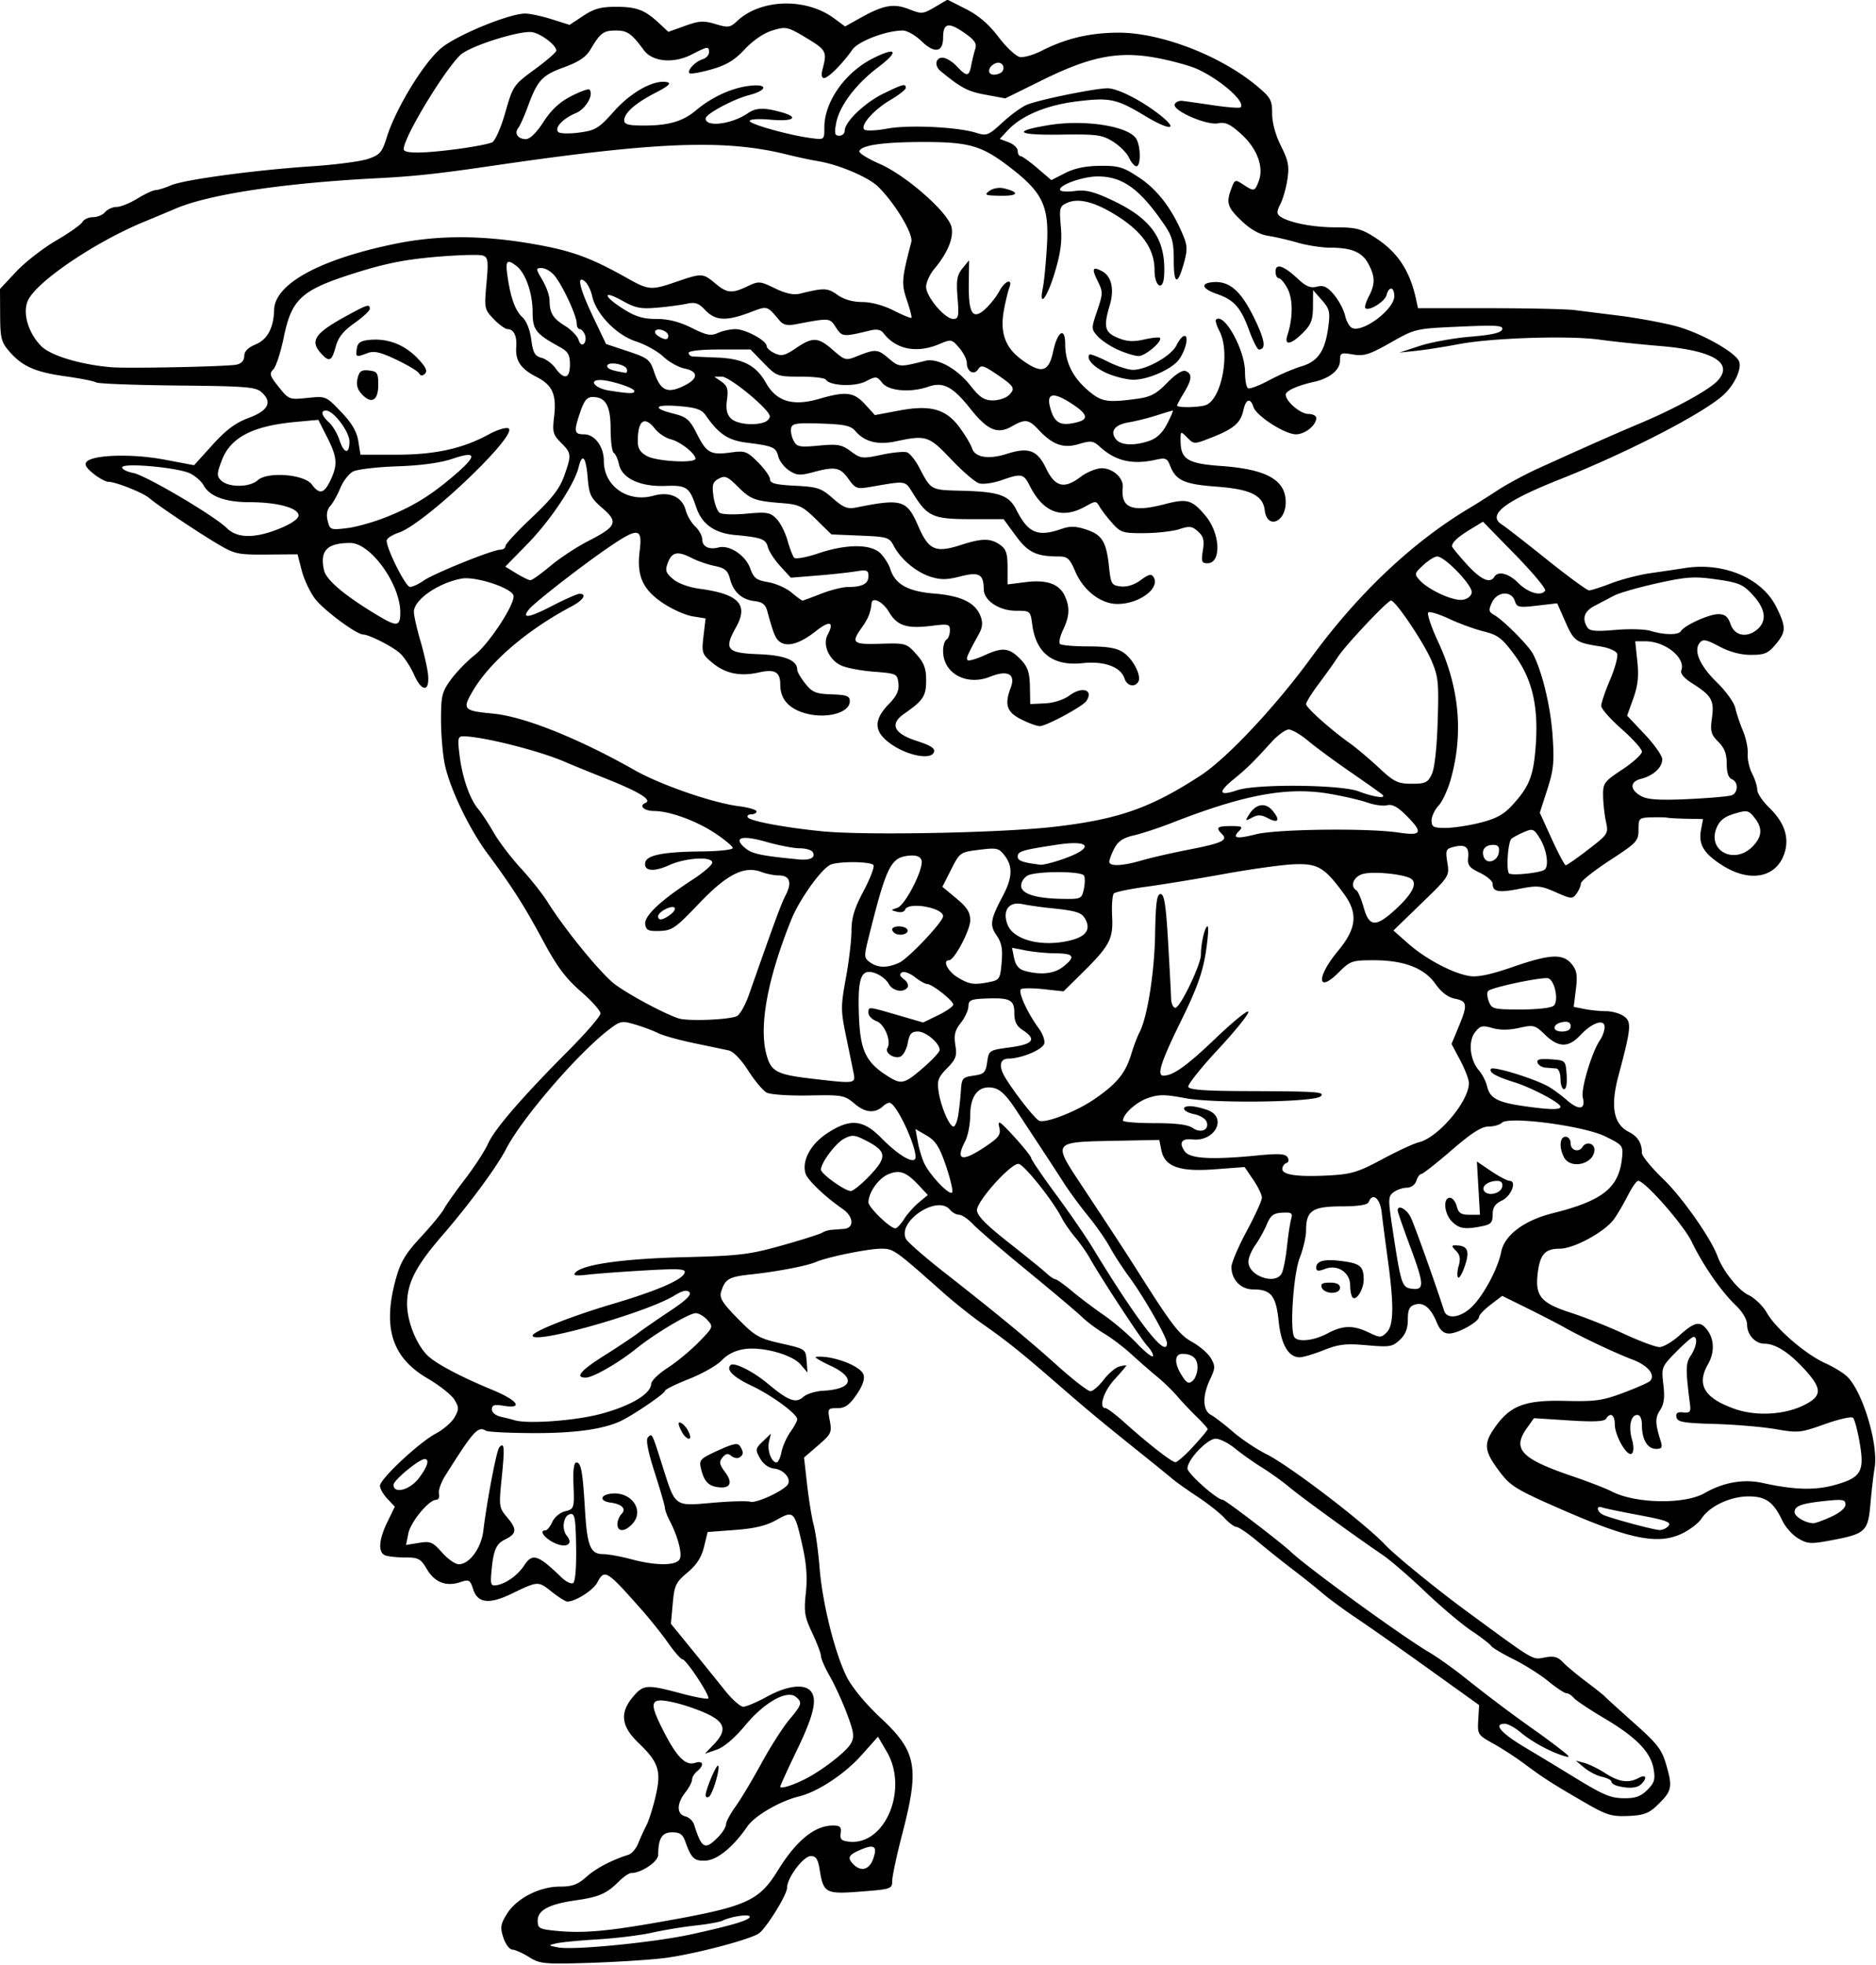<?xml version="1.0"?>
<svg xmlns="http://www.w3.org/2000/svg" width="518.438" height="542.813" viewBox="0 0 518.438 542.813">
  <path d="M146.197 540.717c-1.776-1.107-3.86-2.038-4.633-2.068-.772-.03-1.879-1.52-2.459-3.312-.915-2.828-.784-3.692.995-6.563 2.643-4.262 8.98-7.524 14.617-7.524 3.427 0 4.94-.554 7.32-2.679 2.687-2.398 6.931-4.63 11.643-6.121.907-.288 2.115-1.694 2.684-3.127a65.816 65.816 0 012.27-4.983c.68-1.308 1.833-4.963 2.563-8.122 1.61-6.964.84-9.312-4.84-14.768-4.709-4.524-5.129-8.232-1.43-12.628 2.868-3.408 3.827-3.479 13.179-.973 3.923 1.052 7.354 1.69 7.624 1.42.624-.623-6.109-10.832-7.143-10.832-.423 0-2.181-2.003-3.907-4.453-1.725-2.449-5.003-6.562-7.284-9.14-9.869-11.153-10.3-11.416-12.373-7.543-1.123 2.098-6.037 5.199-8.239 5.199-.496 0-2.464-1.242-4.373-2.76-3.71-2.947-3.694-2.948-11.11.63-6.099 2.941-9.288 2.569-10.52-1.23-.86-2.655-1.152-2.82-3.556-2.018-3.916 1.307-7.093.084-9.242-3.559-1.718-2.911-2.34-3.25-5.968-3.25-2.227 0-4.716-.257-5.532-.57-2.064-.792-1.85-4.25.57-9.233l2.055-4.227-2.054-2.186c-1.13-1.203-2.054-2.812-2.054-3.577 0-1.883 10.816-11.993 15.469-14.46 2.062-1.093 4.38-3.106 5.15-4.473 1.247-2.214 1.242-2.748-.049-4.875-.797-1.314-4.14-3.96-7.427-5.879-9.862-5.756-12.484-14.054-8.72-27.595 1.288-4.628 2.676-6.938 6.893-11.47 2.904-3.12 5.77-6.604 6.367-7.74.598-1.137 3.225-4.856 5.838-8.266s5.479-7.824 6.368-9.81c1.813-4.05 9.477-12.907 22.377-25.86 4.77-4.79 8.672-9.33 8.672-10.089 0-.759-2.445-3.498-5.433-6.086-4.16-3.604-6.594-6.867-10.385-13.921-5.193-9.664-8.523-14.891-15.426-24.215-5.102-6.89-10.411-17.993-11.79-24.655-.566-2.733-1.029-8.26-1.029-12.281 0-6.566.275-7.694 2.692-11.03 1.481-2.045 4.43-5.093 6.554-6.775 4.22-3.343 11.511-14.605 10.746-16.6-.82-2.133-10.623-5.273-14.31-4.581-6.528 1.225-13.182 5.862-13.182 9.188 0 1.014.816 4.632 1.813 8.04.998 3.407 1.947 7.629 2.11 9.383.445 4.79-1.755 4.743-3.89-.084-.996-2.25-2.782-4.943-3.969-5.982-2.146-1.879-8.504-5.091-10.076-5.091-1.857 0-11.005-6.807-13.343-9.928-1.381-1.844-3.023-5.35-3.649-7.791l-1.138-4.439-8.538.063c-8.029.06-8.847-.12-13.695-3.01-5.77-3.438-16.582-10.699-18.778-12.61-1.673-1.456-9.25-4.47-11.253-4.478-.757-.003-2.64-1.025-4.188-2.273-2.013-1.625-2.527-2.561-1.808-3.297 1.885-1.928 12.639-2.218 21.362-.577l8.303 1.563 5.085-5.62c3.746-4.14 6.374-6.098 9.978-7.439 5.46-2.03 6.636-4.345 3.604-7.09-1.635-1.479-4.236-1.688-23.27-1.873-11.787-.114-21.903-.5-22.48-.857-.578-.357-4.346-1.108-8.374-1.668-8.431-1.172-11.997-2.741-15.565-6.847C.34 94.522.072 93.474.038 87.026L0 79.834l4.453-4.758c2.45-2.617 7.406-6.48 11.016-8.585 3.61-2.104 6.9-4.426 7.312-5.159C23.193 60.6 24.513 60 25.713 60s2.708-.633 3.35-1.406c.641-.774 2.064-1.409 3.161-1.411 1.097-.003 3.682-1.044 5.745-2.315 2.062-1.27 4.319-2.323 5.014-2.339.696-.016 2.594-.607 4.22-1.314 3.633-1.58 23.311-4.24 39.047-5.277 6.445-.425 13.392-1.337 15.437-2.027 3.3-1.113 3.885-1.784 5.187-5.942 2.504-7.999 10.098-20.467 15.001-24.632 4.207-3.573 18.802-9.587 23.267-9.587 1.292 0 4.58.703 7.306 1.562l4.957 1.563 3.777-2.5c2.96-1.96 4.91-2.5 9.016-2.5 5.728 0 8 .86 11.919 4.516l2.585 2.412 4.595-1.653c3.922-1.41 5.157-1.483 8.442-.499 3.508 1.051 4.034.978 5.958-.83 6.542-6.145 19.013-6.504 26.785-.77l3.061 2.258 4.112-2.298c6.492-3.629 9.29-4.14 13.53-2.475 3.527 1.385 3.889 1.356 7.177-.584l3.462-2.043 5.107 2.584c3.523 1.782 6.33 4.195 9.05 7.78 2.208 2.907 4.824 5.324 5.941 5.486 1.098.16 3.783-.621 5.966-1.735 6.644-3.39 13.15-4.936 21.018-4.997 11.702-.09 28.338 6.285 38.443 14.732 3.812 3.187 4.213 3.912 4.213 7.617 0 2.54.926 5.937 2.438 8.947 2.034 4.05 2.329 5.571 1.784 9.205-.36 2.395-1.234 5.477-1.944 6.85-1.01 1.954-1.042 2.684-.143 3.364 2.285 1.728 9.002 3.07 15.369 3.07 5.527 0 7.131.398 10.672 2.646 6.408 4.068 9.838 9.158 11.589 17.197l.544 2.498h19.54c10.748 0 21.401.233 23.674.519l12.571 1.576c4.64.582 11.476 1.834 15.188 2.784 6.839 1.749 16.771 7.25 17.765 9.838.766 1.998-1.24 6.37-4.193 9.136-5.396 5.055-26.421 15.932-45.125 23.345-15.618 6.19-20.45 9.952-16.196 12.608.912.57 6.468 4.89 12.348 9.6 5.88 4.712 11.146 8.566 11.702 8.566.556 0 3.332-.891 6.168-1.98 2.835-1.087 7.687-2.338 10.78-2.78 3.095-.441 7.392-1.08 9.55-1.418 10.804-1.694 21.391 2.852 25.309 10.865 2.689 5.5 2.657 6.782-.254 10.241-2.072 2.463-3.067 2.884-6.804 2.884-2.857 0-5.89-.804-8.73-2.317-3.637-1.935-4.53-2.105-5.424-1.027-1.804 2.174-.006 6.324 4.746 10.953 2.469 2.404 4.75 5.579 5.07 7.054.319 1.474 1.268 4.312 2.11 6.305.84 1.993 1.436 4.848 1.322 6.344-.114 1.496.432 3.957 1.215 5.47.782 1.513 1.422 3.532 1.422 4.488 0 .956 1.469 3.161 3.264 4.9 4.274 4.143 5.672 8.324 4.237 12.671-2.217 6.719-9.523 8.15-17.095 3.347-5.188-3.29-6.707-5.798-5.952-9.826l.564-3.003-4.462-.083c-2.454-.046-4.884-.177-5.4-.29-.515-.114-2.52-.158-4.453-.097-3.376.107-3.515.243-3.515 3.414 0 3.111-.46 3.602-7.97 8.496-4.382 2.857-7.968 5.72-7.968 6.363 0 .642-.536 1.9-1.19 2.796-1.123 1.535-1.452 1.513-5.748-.388-4.124-1.824-5.08-1.912-10.07-.93-5.77 1.135-7.367.83-7.367-1.406 0-.74-1.582-2.1-3.516-3.023-2.905-1.388-3.47-2.11-3.256-4.156.311-2.982-.78-3.812-3.961-3.014-2.194.55-2.335.894-1.783 4.347.594 3.713.527 3.82-7.154 11.257l-7.754 7.507 4.103 3.624c4.796 4.237 12.27 8.195 16.887 8.945 2.302.373 5.824-.362 12.043-2.516 10.317-3.572 13.842-3.733 16.263-.743 1.399 1.728 1.615 3.06 1.128 6.96l-.603 4.823 2.981.597c1.64.328 4.311.596 5.937.596 1.625 0 3.84.62 4.923 1.378 2.217 1.553 2.068 3.219-1.466 16.434-2.266 8.471-1.392 13.338 2.781 15.497 2.574 1.33 3.697 3.116 3.697 5.877 0 .842 2.678 4.106 5.95 7.253 5.138 4.939 13.105 16.271 14.923 21.224 1.502 4.093 5.746 9.418 8.586 10.773 1.732.825 4.007 3.027 5.057 4.892 2.445 4.344 10.683 11.457 16.11 13.909 2.32 1.048 5.062 2.722 6.093 3.72 4.299 4.163 8.684 18.748 7.589 25.239-.339 2.006-.863 6.518-1.164 10.025-.648 7.53-1.382 8.207-10.817 9.973-5.645 1.056-6.55 1.005-9.125-.516-1.573-.93-3.536-3.117-4.364-4.861-2.479-5.223-4.597-6.754-9.344-6.754-5.072 0-10.763 2.677-13.024 6.127-.895 1.367-3.521 3.323-5.835 4.346-6.414 2.838-14.151 1.26-32.098-6.542-12.922-5.62-14.763-6.71-17.602-10.426-4.578-5.993-4.82-7.929-1.565-12.57 4.257-6.07 8.327-7.594 19.536-7.317 8.175.203 10.216-.083 15.938-2.23 3.61-1.354 6.92-2.81 7.359-3.237 1.673-1.63-.479-4.307-4.775-5.942-4.936-1.878-13.93-6.13-18.99-8.975-1.805-1.015-6.38-3.373-10.167-5.24l-6.884-3.395-3.194 2.435c-1.756 1.34-3.193 2.843-3.193 3.34 0 1.368-5.802 4.618-8.251 4.622-1.56.003-2.518-.86-3.461-3.118-1.688-4.039-3.66-5.622-6.056-4.862-1.486.472-1.92 1.406-1.92 4.133 0 2.495-.648 4.133-2.223 5.612-2.03 1.908-2.82 2.036-9.14 1.475-5.79-.513-7.725-.292-11.874 1.357-2.726 1.083-5.72 1.969-6.652 1.969-3.114 0-5.145-3.51-5.823-10.066-.723-6.98-2.11-8.684-7.07-8.684-3.372 0-5.967-2.7-5.967-6.208 0-1.123 1.89-5.564 4.203-9.87 2.311-4.305 4.21-8.469 4.218-9.251.008-.783-1.063-3.011-2.382-4.952l-2.397-3.528-8.198.619c-9.853.743-13.896-.706-14.817-5.313l-.56-2.797-13.237.26c-16.032.314-16.1.402-8.787 11.446 8.86 13.378 12.37 18.749 16.175 24.753 9.478 14.952 11.365 17.393 15.005 19.413 2.06 1.143 4.364 3.155 5.12 4.471 1.228 2.134 1.202 2.759-.233 5.77-2.176 4.562-2.088 8.616.215 9.848 1.004.537 3.746 2.64 6.094 4.671 2.347 2.032 6.483 4.801 9.19 6.153 6.531 3.264 27.241 19.086 33.047 25.247 2.593 2.753 14.125 12.15 22.031 17.954 19.498 14.313 18.389 13.654 21.877 13 2.498-.469 3.596-.192 4.962 1.253.965 1.02 3.864 3.444 6.442 5.386 2.578 1.943 4.899 3.782 5.157 4.088.257.306 3.887 3.603 8.065 7.328 6.786 6.05 7.758 7.338 9.106 12.079 1.66 5.83 1.385 6.89-2.821 10.891-2.168 2.062-3.682 2.597-7.849 2.771-4.515.19-5.968-.25-11.582-3.492-9.202-5.316-11.913-7.045-16.836-10.74-2.405-1.805-6.368-4.388-8.806-5.74-4.324-2.398-4.428-2.56-4.197-6.563l.237-4.103-13.72-9.844c-7.545-5.414-16.554-11.742-20.019-14.062-3.465-2.32-7.778-5.485-9.585-7.032-1.807-1.547-5.507-4.5-8.223-6.562a311.304 311.304 0 01-9.688-7.735c-2.614-2.191-5.23-3.984-5.816-3.984-.586 0-2.087-1.115-3.337-2.477-1.25-1.363-4.594-4.005-7.43-5.873-2.835-1.867-6-4.117-7.03-4.999-1.032-.882-4.657-3.829-8.056-6.55-11.11-8.89-15.267-12.339-23.473-19.473-10.115-8.793-14.067-11.961-20.835-16.702-2.948-2.066-7.771-5.898-10.717-8.516C247.234 345.205 246.943 345 243.469 345c-3.551 0-14.847 2.31-18 3.68-2.507 1.09-10.844 2.68-18.031 3.44-6.026.638-7.07 1.252-8.157 4.8-.514 1.676.374 3.102 4.61 7.406 4.785 4.863 5.837 5.464 12.005 6.86 6.707 1.516 6.762 1.554 7.011 4.78l.251 3.253-1.872-2.19c-2.373-2.774-10.527-5.019-15.587-4.29-2.455.355-4.694 1.467-6.232 3.096-1.32 1.4-5.397 3.72-9.059 5.156-3.662 1.437-6.658 2.926-6.658 3.309 0 .675-7.897 6.113-11.715 8.068-4.767 2.441-12.775 3.613-24.468 3.58-6.752-.018-12.726-.31-13.275-.65-2.202-1.361-3.404-.034-11.256 12.43-1.166 1.851-1.943 4.104-1.728 5.006.215.903-.12 1.641-.743 1.641-2.04 0-7.076 6.072-7.724 9.313l-.634 3.167 3.543-.575c3.194-.518 3.827-.255 6.413 2.666 1.578 1.783 3.656 3.241 4.617 3.241 2.938 0 6.206-4.445 6.784-9.23 1.008-8.335 3.651-22.18 4.4-23.05 1.414-1.641 1.548-.066.701 8.242-.826 8.107-.79 8.374 1.533 11.134 2.764 3.285 2.618 4.485-.743 6.125-2.447 1.193-3.185 3.102-3.707 9.592-.224 2.777.009 3.234 1.516 2.972 2.58-.448 5.82-2.76 7.536-5.38 2.342-3.575 3.778-3.13 10.331 3.196 1.25 1.207 2.714 1.922 3.254 1.588.594-.367.921-4.297.83-9.967-.129-7.987-.369-9.32-1.636-9.079-1.875.357-2.47 4.137-.94 5.98 2.01 2.423-.341 3.586-3.719 1.84-2.71-1.402-3.947-3.338-2.133-3.338.433 0 1.262-1.043 1.843-2.317.581-1.275 2.125-2.587 3.432-2.915 2.669-.67 2.675-.69 2.401-8.127-.122-3.336.185-5.39.808-5.39 1.312 0 1.749 2.373 2.381 12.94.61 10.198 1.49 12.368 5.022 12.383 1.4.007 4.865.634 7.701 1.395 7.08 1.9 12.758 1.84 13.519-.143.623-1.624-.633-6.275-2.835-10.494-.713-1.368-1.3-2.945-1.303-3.503-.003-.559-1.275-4.964-2.826-9.79-1.864-5.798-2.505-9.089-1.89-9.703 1.2-1.2 1.072-1.45 4.04 7.907 3.615 11.4 3.18 11.079 13.795 10.151 4.898-.428 9.627-.556 10.507-.285 1.557.48 8.998-2.932 10.284-4.714 1.118-1.548-1.008-4.134-3.652-4.442-1.613-.187-3.074-1.236-3.978-2.855-1.345-2.407-1.299-2.684.794-4.687l2.223-2.13-.54 2.262c-.556 2.32.685 5.707 2.09 5.707.433 0 1.048-1.3 1.366-2.89.318-1.591 1.425-4.082 2.46-5.536 1.036-1.454 1.884-3.036 1.884-3.514 0-1.465-7.005-6.6-12.647-9.27-5.008-2.372-7.065-4.39-5.78-5.675.93-.93 6.207 1.695 10.317 5.132 5.651 4.725 7.736 5.507 9.772 3.664.919-.831 3.346-1.601 5.395-1.712 8.345-.449 9.289-3.597 2.083-6.951-2.707-1.26-4.5-2.344-3.984-2.409 4.356-.544 12.383 2.45 13.164 4.91.394 1.242-.27 3.128-1.958 5.565-1.982 2.86-3.166 3.686-5.282 3.686-2.638 0-2.707.115-2.077 3.473.608 3.237.39 3.698-3.234 6.818l-3.885 3.347.848 7.478c.466 4.113 1.291 9.166 1.833 11.228.541 2.063 1.265 7.336 1.61 11.719.765 9.764 4.256 23.76 7.544 30.248 1.467 2.895 5.211 7.412 9.34 11.268 9.964 9.306 10.767 13.576 6.003 31.926-1.547 5.958-2.812 11.855-2.812 13.105 0 2.193-.307 2.298-8.623 2.948-9.79.766-10.384.45-11.428-6.077-.46-2.871-1.018-3.73-2.427-3.73-2.078 0-6.585 6.017-6.585 8.792 0 1.833-5.454 10.71-7.676 12.494-2.1 1.685-18.471 5.97-26.449 6.921-4.176.498-13.524 1.087-20.772 1.309-12.24.374-13.408.259-16.406-1.612zm45.053-6.325c11.63-2.585 15.938-3.89 15.938-4.83 0-.819-5.169-.07-7.5 1.088-.774.384-4.149.992-7.5 1.351-3.352.36-8.716 1.242-11.92 1.961-3.204.72-9.954 1.555-15 1.857-5.046.302-10.229.802-11.518 1.11-2.32.557-2.316.568.466 1.122 4.202.838 26.886-1.404 37.034-3.66zm-11.25-2.96c26.36-4.563 29.554-5.908 35.028-14.752 5.065-8.182 10.138-12.305 15.14-12.305 2.002 0 2.396.385 2.157 2.11-.242 1.74.198 2.153 2.519 2.364 9.864.894 16.236-14.607 10.222-24.868l-2.434-4.153-4.587 5.147c-4.613 5.175-12.07 10.09-17.225 11.354-5.347 1.31-12.268 5.347-14.331 8.359-3.833 5.593-8.279 9.223-11.492 9.381-3.134.155-3.961-.619-5.6-5.24-.712-2.013-1.512-2.579-3.64-2.579-2.81 0-3.84 1.655-3.87 6.221-.011 1.9-4.654 5.029-7.462 5.029-.59 0-2.118 1.045-3.395 2.322-3.342 3.342-5.53 4.312-11.693 5.183-7.575 1.071-10.743 2.732-10.743 5.633 0 2.14.424 2.372 5.156 2.834 6.963.68 13.436.177 26.25-2.04zm61.327-17.907c1.175-3.341.311-4.043-3.192-2.592-3.695 1.53-4.12 2.323-2.249 4.195 2.107 2.106 4.37 1.44 5.441-1.603zm-43.003-5.826c1.265-1.266 2.301-2.89 2.301-3.61 0-.719 1.189-2.953 2.642-4.964 1.452-2.01 4.652-7.35 7.11-11.866 2.458-4.515 5.91-9.934 7.671-12.041 3.588-4.294 3.751-4.845 1.895-6.385-2.429-2.016-8.666 1.466-13.908 7.765-3.007 3.614-5.941 6.117-7.996 6.824l-3.246 1.116 2.447-2.555c3.697-3.859 3.215-6.103-1.82-8.47-2.347-1.103-6.365-2.49-8.928-3.082-6.813-1.572-7.322-.469-3.385 7.343 3.857 7.651 6.28 10.146 9.013 9.279 2.261-.718 2.573.632.536 2.322-.773.642-1.406 1.691-1.406 2.332 0 .64-.844 2.238-1.875 3.549-2.41 3.063-2.411 5.948-.005 6.577 1.029.269 2.118 1.267 2.42 2.219 2.134 6.713 2.99 7.19 6.534 3.647zM195 496.012c0-1.541 3.002-8.635 3.46-8.177.644.644-1.526 7.955-2.548 8.587-.502.31-.912.125-.912-.41zm260.241-1.48c1.98-1.98 2.247-2.89 1.721-5.86-.825-4.653-4.847-8.753-13.751-14.016-3.992-2.359-7.735-4.864-8.318-5.566-.583-.703-1.492-1.277-2.02-1.277-.529 0-2.777-1.488-4.996-3.306-2.219-1.819-6.56-4.56-9.649-6.092-3.088-1.532-5.87-3.199-6.182-3.703-.311-.504-2.762-2.386-5.447-4.182-2.684-1.797-8.424-6.645-12.756-10.775-4.332-4.13-9.602-8.682-11.712-10.116-7.81-5.308-22.701-16.125-25.881-18.798-1.805-1.517-5.18-3.939-7.5-5.381-2.32-1.443-5.686-3.824-7.48-5.291-1.792-1.468-4.175-2.669-5.293-2.669-2.346 0-7.872 5.825-7.812 8.236.035 1.403 8.19 8.639 9.737 8.639.662 0 16.011 11.718 18.817 14.365 4.78 4.51 30.977 23.53 38.323 27.822 2.206 1.29 6.724 4.515 10.04 7.168 5.98 4.783 13.475 10.41 19.41 14.574 1.697 1.19 4.65 3.377 6.562 4.859 2.88 2.23 3.074 2.573 1.134 1.989-3.743-1.126-8.894-3.93-11.964-6.513-1.561-1.314-3.516-2.389-4.344-2.389-3.303 0-1.127 2.555 5.589 6.563 3.888 2.32 9.262 5.567 11.941 7.217 9.732 5.99 11.488 6.763 15.46 6.804 3.08.031 4.579-.51 6.371-2.303zm-8.288-1.116c-.902-.236-1.64-.767-1.64-1.18 0-.413-1.16-1.006-2.579-1.317-1.418-.31-3.632-1.444-4.921-2.52l-2.344-1.954 2.344.619c1.289.34 3.916 1.632 5.839 2.87 3.786 2.44 6.384 2.802 9.222 1.283 2.014-1.078 2.435-.026.688 1.72-1.12 1.122-3.493 1.293-6.609.48zm-224.42-1.898c4.792-2.439 11.45-7.628 12.64-9.85.98-1.831.804-3.105-1.138-8.245-1.263-3.344-3.385-7.978-4.717-10.298-1.331-2.32-2.425-4.81-2.432-5.535-.007-.723-1.095-3.607-2.42-6.409-2.118-4.475-2.333-5.818-1.771-11.06.447-4.174.178-8.022-.893-12.81-2.199-9.82-2.43-10.056-7.2-7.376-2.83 1.591-6.07 2.375-11.495 2.78l-7.554.566-.994 4.091c-.702 2.895-2.039 4.97-4.568 7.093-3.232 2.713-3.624 3.537-4.081 8.582l-.506 5.581 5.712 7.014c3.142 3.858 7.305 9.012 9.251 11.454 1.947 2.442 4.21 4.446 5.03 4.453.82.007 3.773-1.244 6.563-2.782 5.318-2.931 10.016-3.603 11.915-1.705 2.107 2.108 1.13 6.58-3.562 16.31-2.579 5.344-4.688 9.965-4.688 10.267 0 .702 3.438-.354 6.909-2.12zm238.578-69.944c.828-.997-.75-1.572-8.088-2.945-5.014-.938-9.644-1.902-10.289-2.143-1.826-.68-1.376 1.353.47 2.12 2.494 1.039 13.624 4.026 15.353 4.122.84.046 1.989-.473 2.554-1.154zm44.905-2.486c2.404-1.092 3.984-2.438 3.984-3.394 0-1.374-.732-1.51-5.468-1.015-6.718.703-8.594 1.38-8.594 3.108 0 1.23 2.935 2.978 5.156 3.07.515.022 2.73-.775 4.922-1.77zm-34.922-6.57c5.111-2.948 10.769-3.945 15.937-2.807 9.01 1.984 14.758 2.112 20.449.457 6.92-2.013 7.832-3.697 6.401-11.822-.57-3.231-1.375-6.215-1.79-6.63-.415-.415-3.926.378-7.802 1.762-6.697 2.392-7.372 2.46-13.559 1.383-3.581-.623-11.152-1.268-16.824-1.433-8.737-.254-10.359-.54-10.616-1.865-.222-1.148.278-1.503 1.875-1.33 1.826.198 2.13-.144 1.882-2.108-1.258-9.918-1.236-11.387.205-13.585 1.59-2.428 1.991-5.165.756-5.165-.409 0-2.58 1.872-4.825 4.16-4 4.076-4.072 4.257-3.51 8.991.423 3.583.188 5.416-.91 7.092-1.399 2.135-1.369 3.599.177 8.585.533 1.721.295 2.11-1.298 2.11-2.345 0-3.892-2.585-3.892-6.501 0-1.822-.475-2.875-1.297-2.875-1.783 0-2.47 3.232-1.447 6.8.516 1.8.51 3.31-.015 3.835-1.197 1.197-4.733-4.816-4.738-8.056-.004-2.64-1.25-3.417-2.427-1.512-.465.753-3.495.884-10.286.445l-9.628-.623-1.956 2.748c-4.135 5.807-1.625 8.461 12.573 13.29 4.38 1.49 9.262 3.38 10.85 4.202 6.588 3.407 20.178 3.645 25.715.452zm-355.36-4.09c2.389-3.133 3.06-5.303 1.638-5.303-1.545 0-8.622 5.838-8.622 7.112 0 2.617 4.496 1.451 6.984-1.81zm213.994-8.747c2.212-2.41 4.022-4.582 4.022-4.827 0-.245-1.371-1.778-3.047-3.406-1.676-1.629-4.106-4.202-5.4-5.72-1.294-1.518-3.825-3.966-5.625-5.441-1.8-1.475-4.96-4.233-7.022-6.13-2.062-1.896-5.437-4.459-7.5-5.695-2.062-1.237-4.804-3.282-6.094-4.545-1.289-1.264-8.039-6.962-15-12.664-6.96-5.701-13.774-11.55-15.141-12.997-1.367-1.447-3.109-2.631-3.87-2.631-.761 0-1.91-.633-2.551-1.406-3.486-4.2-14.678 3.314-12.103 8.126.47.877 5.177 4.985 10.463 9.128 14.994 11.755 23.028 18.38 31.446 25.93 4.276 3.834 8.34 6.972 9.03 6.972.69 0 2.339-1.422 3.664-3.16 1.326-1.738 3.275-3.386 4.33-3.662 1.056-.277 1.92-.384 1.92-.24 0 .145-1.477 1.876-3.281 3.846-3.013 3.29-4.44 7.903-2.445 7.903.46 0 2.887 1.845 5.395 4.1 6.305 5.669 12.811 10.742 13.887 10.828.495.04 2.71-1.899 4.922-4.309zm-163.69-9.033c8.24-2.204 13.817-5.525 13.91-8.285.029-.848 2.056-2.83 4.505-4.405 2.45-1.575 6.322-4.771 8.607-7.103 4.073-4.158 4.12-4.276 2.433-6.141-.947-1.046-2.394-1.9-3.216-1.9-1.835.004-11.231 5.598-16.42 9.776-4.945 3.982-12 8.035-13.986 8.035-3.1 0-1.428-1.97 5.238-6.172 3.739-2.356 7.852-5.092 9.141-6.08 1.29-.987 5.248-3.725 8.797-6.084 4.548-3.022 6.16-4.582 5.46-5.283-.701-.7-1.915-.426-4.11.927-7.712 4.756-39.21 13.666-39.21 11.092 0-1.128 10.682-5.361 21.995-8.717 12.478-3.702 19.368-6.678 20.011-8.645.357-1.09-1.412-1.2-10.71-.67-6.127.348-13.249.871-15.827 1.161-3.633.41-4.444.275-3.605-.598 2.144-2.232 13.206-3.783 29.997-4.206 15.277-.385 18.036-.715 26.982-3.227 5.48-1.539 10.479-3.115 11.107-3.504.628-.388 1.775-.754 2.55-.814l3.516-.27c2.932-.223 2.745-3.383-.327-5.507-4.806-3.323-9.681-7.957-10.248-9.74-1.108-3.492 1.329-8.104 5.87-11.112 6.357-4.21 9.98-3.921 15.009 1.2 4.297 4.375 8.305 6.937 9.3 5.943 1.411-1.412-4.962-15.632-7.006-15.632-.406 0-1.14.375-1.63.833-2.313 2.161-4.948 1.994-7.916-.503-2.903-2.443-3.403-2.535-12.782-2.35-5.44.106-10.577-.246-11.605-.796-1.015-.543-3.314-3.284-5.11-6.092-1.978-3.092-4.108-5.284-5.402-5.56-1.176-.252-5.512-1.16-9.637-2.02-4.125-.86-8.555-2.099-9.844-2.754-1.29-.655-4.12-1.718-6.293-2.362-3.728-1.107-4.132-1.032-7.247 1.344-8.628 6.58-24.119 24.557-28.515 33.09-2.522 4.897-10.182 15.28-17.506 23.733-7.397 8.537-9.814 13.23-9.814 19.056 0 4.903 2.728 11.573 5.907 14.442 2.504 2.261 9.27 5.806 17.765 9.31 6.897 2.844 8.582 5.252 3.047 4.354-2.613-.424-3.282-.225-3.282.979 0 .885 1.068 1.746 2.579 2.08 1.418.312 3 .709 3.515.88 3.491 1.165 16.819.22 24.007-1.703zm332.724-2.529c4.846-2.472 4.806-4.503-.198-9.93-4.208-4.566-7.953-6.939-10.95-6.939-2.547 0-4.802-2.475-4.802-5.271 0-1.411-1.23-3.503-3.13-5.324-4.063-3.893-9.026-11.053-12.151-17.53-2.278-4.721-12.955-16.875-14.825-16.875-.436 0-1.7 1.793-2.81 3.984-1.108 2.192-2.816 5.12-3.793 6.508-2.503 3.554-11.098 8.258-15.087 8.258-4.075 0-5.488 1.626-6.095 7.013-.688 6.11.974 8.039 9.215 10.693 3.788 1.22 10.409 3.852 14.713 5.85 4.303 1.997 8.698 3.632 9.765 3.632 1.067 0 3.574-1.477 5.572-3.282 4.23-3.822 5.786-4.061 7.792-1.197 1.8 2.57 1.82 6.074.053 9.166-3.253 5.691-1.087 9.376 7.264 12.357 6.017 2.148 13.965 1.694 19.467-1.113zm-167.825-10.321c0-2.485-1.403-3.736-4.195-3.736-2.12 0-2.286 2.45-.378 5.587 1.509 2.481 2.08 2.817 3.204 1.883.753-.625 1.37-2.305 1.37-3.734zm-13.863-5.912c-1.801-1.96-12.833-18.801-16.013-24.446-.841-1.495-2.628-4.026-3.97-5.625-1.343-1.6-2.981-3.963-3.641-5.253-2.553-4.985-10.577-15-12.018-15-2.237 0-11.432 10.26-11.432 12.756 0 1.532 2.346 3.948 8.672 8.93 4.77 3.756 9.49 7.585 10.49 8.51.999.923 2.119 1.68 2.489 1.68.37 0 2.462 1.495 4.65 3.323 2.188 1.829 6.13 4.8 8.76 6.603s6.681 5.264 9.001 7.691c2.32 2.428 4.37 4.067 4.554 3.644.184-.424-.51-1.69-1.542-2.813zm5.426-.78c0-1.581-6.337-12.703-10.347-18.159-1.903-2.59-4.37-6.387-5.482-8.437-1.113-2.051-3.807-5.907-5.987-8.57-2.181-2.662-5.23-6.819-6.778-9.236a929.08 929.08 0 00-6.094-9.363 4484.738 4484.738 0 01-6.977-10.604c-2.703-4.12-4.41-5.78-6.348-6.168-3.988-.797-6.36 2.048-6.368 7.634-.003 2.45-.636 5.662-1.406 7.139-2.779 5.328-.853 5.81 5.656 1.418 3.78-2.55 4.264-3.246 3.762-5.391-.484-2.065.183-1.631 4.134 2.693 2.59 2.836 4.716 5.502 4.723 5.925.007.422 3.07 4.919 6.809 9.993 3.738 5.073 8.273 11.658 10.078 14.632 12.492 20.584 20.625 31.032 20.625 26.494zm44.307-2.668c4.276-2.292 7.108-2.363 11.46-.287 3.142 1.498 3.425 1.496 4.955-.033 1.963-1.963 2.038-7.486.276-20.306-.673-4.898-1.426-10.699-1.674-12.89-.44-3.889-2.537-5.535-3.583-2.813-.304.792-2.759 1.18-7.565 1.199-8.048.03-9.738 1.19-9.738 6.68 0 1.687-.792 5.087-1.76 7.555-1.729 4.412-2.787 19.785-1.504 21.86.929 1.503 5.411 1.03 9.133-.966zm6.995-9.948c-.372-.373-.677-1.863-.677-3.312 0-3.593-3.472-5.906-6.905-4.601-1.922.73-2.47.655-2.47-.344 0-1.89 2.3-2.453 7.288-1.787 4.867.65 5.801 1.46 5.823 5.047.016 2.7-2.023 6.032-3.059 4.997zm-8.516-2.709c-.405-1.055.155-1.406 2.243-1.406 1.85 0 2.784.472 2.784 1.406 0 .858-.875 1.406-2.244 1.406-1.234 0-2.486-.632-2.783-1.406zm41.494 5.25c3.244-3.172 7.167-10.525 8.08-15.145.914-4.636 6.348-8.713 14.244-10.687 13.954-3.49 18.364-7.057 19.175-15.512.3-3.134.09-3.39-4.712-5.731-5.967-2.908-26.645-5.628-28.52-3.752-.576.575-2.236 1.046-3.69 1.046-1.924 0-4.709 1.785-10.237 6.562-4.177 3.61-7.938 6.563-8.357 6.563-.419 0-1.03.844-1.357 1.875-.35 1.105-1.435 1.887-2.641 1.905-1.125.016-2.774.582-3.663 1.257-1.499 1.139-1.52 1.87-.28 10.049 2.361 15.591 2.588 16.283 5.45 16.617 3.427.4 3.33-1.204-.736-12.122-1.802-4.84-3.279-9.116-3.281-9.503-.012-1.733 2.46-.442 3.605 1.882 1.02 2.074 6.863 18.423 9.21 25.774.8 2.507 4.584 1.978 7.71-1.078zm-3.823-8.074c-.33-.33-.258-1.785.158-3.235.556-1.94.357-3.036-.755-4.148-1.263-1.263-1.286-1.51-.139-1.497 3.357.035 4.017 1.427 2.64 5.56-.719 2.155-1.575 3.649-1.904 3.32zM401.25 337.5c-2.158-2.158-2.54-6.563-.57-6.563.717 0 1.569 1.055 1.892 2.344.47 1.872 1.176 2.344 3.504 2.344h2.915l-.426-7.358-.426-7.358 3.957 2.67c2.176 1.47 4.453 2.671 5.058 2.671 2.109 0 .504 4.2-2.076 5.433-1.912.914-2.578 1.915-2.578 3.876 0 2.211-.48 2.74-2.93 3.23-4.73.946-6.333.698-8.32-1.289zm13.887-9.61c.206-1.08-.27-1.635-1.396-1.626-2.482.021-4.4 1.479-3.616 2.747.993 1.607 4.648.79 5.012-1.12zm17.083-8.14c-1.424-2.662-1.192-5.687.436-5.687.781 0 1.406.833 1.406 1.875 0 1.94 2.262 2.587 3.282.937.972-1.572 3.281-1.044 3.281.75 0 3.956-6.54 5.609-8.405 2.124zm-78.007 32.047c.463-.902 1.107-4.172 1.432-7.266.325-3.094.842-6.526 1.148-7.629.49-1.762.199-1.985-2.425-1.853-2.423.122-3.227.73-4.282 3.24-.715 1.698-2.151 4.285-3.193 5.748-1.04 1.462-1.893 3.519-1.893 4.57 0 3.942 7.496 6.537 9.213 3.19zm-104.349-15c.904-1.418 2.745-3.49 4.093-4.605l2.45-2.026-2.344-2.513c-3.612-3.871-5.39-4.54-8.567-3.224-2.708 1.121-5.496 5.063-5.496 7.771 0 1.388 5.988 7.175 7.425 7.175.438 0 1.536-1.16 2.44-2.578zm11.489-14.88c-1.747-5.093-2.807-6.736-5.273-8.176l-3.087-1.803.66 3.64c.363 2.003 1.21 4.727 1.88 6.055 1.789 3.538 7.193 9.024 7.632 7.746.205-.6-.61-3.957-1.812-7.463zm-20.887 2.777c4.768-5.047 4.565-6.65-1.215-9.598-3.089-1.576-3.79-1.633-5.977-.487-2.366 1.24-6.399 6.632-6.399 8.555 0 1.164 6.612 5.899 8.237 5.899.675 0 3.085-1.966 5.354-4.37zm141.491-4.396c4.166-2.241 8.745-4.36 10.176-4.71 5.355-1.308 13.805-11.315 13.805-16.349 0-.975-1.082-3.805-2.403-6.29l-2.402-4.519 1.933-4.652c2.575-6.197 2.455-7.158-.986-7.846-1.923-.385-3.764-1.78-5.39-4.084-3.113-4.407-8.719-6.546-17.143-6.54-5.897.005-6.416.186-9.586 3.356-5.994 5.994-6.228 1.32-.29-5.817 5.256-6.318 5.701-10.47 1.706-15.91-5.345-7.277-7.154-8.364-13.568-8.153-3.178.104-11.895 1.301-19.372 2.66-7.476 1.358-17.252 2.96-21.725 3.56-4.472.6-8.472 1.434-8.89 1.854-.416.42-.633 3.275-.48 6.344.313 6.343-.646 8.106-8.748 16.083l-4.688 4.615-5.402-.592c-2.972-.325-5.816-.336-6.322-.024-.976.604 1.7 6.53 4.908 10.869 1.013 1.37 1.696 3.216 1.517 4.103-.34 1.681-6.268 4.205-9.935 4.23-2.377.016-2.746 2.13-.904 5.182 2.603 4.313 8.299 11.556 9.428 11.99 1.892.725 10.309-2.579 15.279-5.998 6.129-4.217 8.516-7.107 10.081-12.202.73-2.378 1.759-5.12 2.285-6.094 2.179-4.033 4.175-16.401 4.372-27.083.164-8.89.48-11.25 1.513-11.25 1.017 0 1.475 2.901 2.074 13.125.423 7.219.8 14.285.838 15.703.038 1.418.566 2.578 1.174 2.578 1.337 0 7.063-11.892 7.063-14.668 0-3.104 1.105-7.831 1.831-7.831.363 0 .135 3.3-.507 7.332-.891 5.603-2.511 10.063-6.87 18.911-5.468 11.1-6.725 15.007-4.828 15.007 2.718 0 6.43-2.655 14.494-10.363 4.953-4.735 9.005-7.994 9.005-7.242 0 .751-3.823 5.468-8.496 10.482-4.672 5.014-8.324 9.617-8.115 10.229.271.793 4.667 1.127 15.293 1.164 20.58.071 22.532.203 21.295 1.44-1.644 1.644-29.513 2.025-37.445.512-5.555-1.06-7.294-1.066-10.277-.041-3.224 1.108-6.867 4.393-6.922 6.24-.011.387 3.893.704 8.677.704 6.011 0 9.287.412 10.605 1.336 2.262 1.584 4.677.492 3.825-1.73-.32-.835-1.859-1.775-3.418-2.086-3.096-.62-3.887-2.208-1.1-2.208.955 0 3.064.463 4.688 1.03 5.702 1.987 2.226 8.862-4.126 8.16-2.996-.33-3.773.965-2.018 3.365 1.435 1.962 7.517 2.286 19.98 1.065 5.927-.58 7.77-.471 8.369.497.458.741.323 1.39-.337 1.609-.606.202-1.103.939-1.103 1.637 0 1.648 4.35 2.236 13.05 1.762 6.037-.328 7.96-.917 14.532-4.452zm-117.162-12.095c.278-1.676.613-4.734.746-6.797.225-3.512.449-3.78 3.522-4.219 2.916-.416 3.333-.833 3.75-3.75.463-3.244.534-3.29 6.328-4.066 6.417-.86 7.41-2.202 3.515-4.754-1.752-1.148-2.343-2.354-2.343-4.777 0-3.681-1.22-4.25-8.438-3.932-3.569.157-4.224.485-4.251 2.125-.018 1.067-.964 3.123-2.102 4.57-1.625 2.066-1.95 3.382-1.51 6.13.484 3.028.174 3.896-2.296 6.422-2.463 2.52-2.783 3.409-2.324 6.462.62 4.123 2.97 9.633 4.11 9.633.433 0 1.015-1.371 1.293-3.047zm166.455-2.429c0-1.037-7.903-5.235-12.656-6.722-5.183-1.622-7.174-2.75-6.572-3.725.505-.817 11.257 2.434 15.595 4.715 1.225.644 3.623 2.384 5.33 3.866 3.435 2.984 5.313 2.69 4.463-.697-.575-2.292 2.512-12.575 4.757-15.841.699-1.018 1.27-2.628 1.27-3.58 0-2.419-3.46-1.262-6.744 2.255-3.235 3.465-6.019 3.423-9.7-.145-2.799-2.712-3.147-2.805-7.175-1.902-2.778.623-5.327.636-7.412.037-2.782-.797-3.38-.648-4.801 1.199-1.936 2.517-1.381 7.66 1.138 10.547.9 1.031 1.907 3.023 2.239 4.426.75 3.176 2.857 4.332 9.723 5.338 7.436 1.089 10.545 1.156 10.545.229zm0-7.649c0-1.572-.517-2.856-1.172-2.912a381.37 381.37 0 00-2.965-.235c-.986-.074-1.979-.688-2.207-1.365-.309-.918.622-1.156 3.668-.937 4.08.293 4.082.296 4.37 4.277.171 2.358-.116 3.985-.703 3.985-.545 0-.991-1.266-.991-2.813zm-195.358-1.64c-.278-1.419-1.218-6.013-2.087-10.211-1.474-7.118-1.476-8.201-.037-16.072.85-4.642 1.544-10.53 1.544-13.086 0-3.518.807-6.166 3.322-10.905 1.827-3.443 3.068-6.67 2.757-7.173-.632-1.023-9.456-1.13-11.832-.144-2.488 1.033-8.632 9.604-10.874 15.169-6.58 16.333-9 29.472-6.872 37.306 1.282 4.72 2.811 5.527 12.655 6.676 11.92 1.393 12.002 1.381 11.424-1.56zm19.168-1.407c2.545-2.191 4.627-4.432 4.627-4.98 0-1.867-3.818-5.098-6.025-5.098-1.764 0-2.323.637-2.802 3.19-.33 1.756-1.273 3.45-2.098 3.767-1.715.658-4.32-1.114-3.526-2.399 1.142-1.848-.753-6.557-2.98-7.404-1.24-.471-2.256-1.5-2.256-2.287 0-1.8-.238-1.818 8.104.606l7.005 2.035 4.164-2.023c2.29-1.113 4.164-2.429 4.164-2.925 0-1.076-5.859-5.685-7.227-5.685-.527 0-2.065-.871-3.418-1.936-1.354-1.065-2.951-1.633-3.55-1.263-.767.474-.603 1.028.554 1.873.903.66 1.364 1.651 1.024 2.201-1.03 1.667-4.127 1.121-5.219-.92-.565-1.056-2.15-2.346-3.52-2.868-4.081-1.551-5.077.84-4.724 11.35.33 9.805 1.844 13.1 7.768 16.896 3.96 2.538 4.698 2.38 9.935-2.13zm179.002-11.55c0-.977-.683-1.37-2.035-1.171-3.002.441-3.323 2.643-.386 2.643 1.575 0 2.422-.514 2.422-1.471zm-230.502-2.736c.84-.327 2.372-2.994 3.403-5.927 7.385-21.009 8.89-25.085 10.169-27.56 1.798-3.476 1.12-5.43-1.885-5.43-1.272 0-3.435-.427-4.807-.948-4.77-1.814-9.567.613-17.321 8.765-6.38 6.705-7.389 7.41-10.782 7.525-3.152.107-3.788-.188-4.028-1.867-.323-2.265 4.25-6.57 13.054-12.29 2.987-1.941 5.449-4.056 5.471-4.7.064-1.823-7.342-1.397-11.932.686-4.3 1.952-7.045 1.632-6.583-.767.387-2.012 5.123-2.938 15.51-3.033 4.769-.044 8.671-.464 8.671-.934 0-.47-2.215-2.325-4.922-4.122-5.149-3.417-12.526-6.1-16.82-6.117-2.75-.011-4.291-1.43-2.404-2.215 1.968-.82-1.59-3.019-10.874-6.722-4.716-1.881-9.84-3.973-11.386-4.648-7.041-3.074-22.865-7.05-28.055-7.05-1.513 0-1.621.57-1.021 5.373.766 6.13 2.84 12.044 5.185 14.783.883 1.031 2.788 3.931 4.234 6.444 1.445 2.514 4.814 6.943 7.486 9.844 2.672 2.9 5.981 7.068 7.355 9.26 4.914 7.843 15.019 20.17 18.79 22.92 4.055 2.96 13.492 7.997 17.432 9.305 2.478.823 13.474.43 16.06-.575zm225.853-2.965c1.374-1.361.283-6.825-1.5-7.51-1.354-.52-15.356 2.382-16.62 3.445-.406.341-.347 1.638.13 2.882.822 2.147 1.274 2.262 8.884 2.262 4.79 0 8.455-.434 9.106-1.079zm-155.864-6.521c2.653-.53 2.874-.896 3.262-5.39.319-3.7-.001-5.43-1.375-7.434-1.997-2.911-1.769-4.372 1.716-10.975 2.654-5.027 2.783-8.131.463-11.148-1.58-2.056-2.142-2.181-7.03-1.57-5.243.655-5.343.725-7.734 5.443l-2.422 4.78 3.848 3.197c2.972 2.469 3.848 3.85 3.848 6.067 0 2.75-4.397 11.031-5.86 11.035-1.877.005-.356 3.053 2.344 4.7 3.277 1.997 4.525 2.178 8.94 1.295zm20.23-4.187c3.547-2.79 3.075-3.676-1.982-3.722-2.45-.023-6.179-.376-8.288-.785l-3.834-.743.584 2.859c.405 1.977 1.298 3.057 2.897 3.503 4.409 1.229 8.145.838 10.624-1.112zm-45.255-1.146c2.565-1.192 12.101-11.299 12.101-12.825 0-2.41-9.744-4.07-10.504-1.791-.192.574-1.176.83-2.188.568-1.812-.47-1.812-.485.036-1.097 2.259-.749 7.488-11.097 6.676-13.212-.391-1.02-1.497-1.394-3.53-1.192-4.912.489-6.12 2.909-10.847 21.72-1.567 6.234-1.561 6.465.175 7.735 2.161 1.58 4.818 1.61 8.08.094zm-.79-7.908c-.644-.225-1.171-.795-1.171-1.268 0-1.107 3.476-1.124 4.158-.02.624 1.01-1.347 1.86-2.987 1.288zm48.657 1.599c3.816-1.06 5.02-2.964 3.579-5.658-1.026-1.916-2.416-2.358-9.814-3.117-2.578-.264-6.02-.758-7.648-1.097-3.718-.775-5.555 1.773-4.078 5.658 1.686 4.434 10.079 6.403 17.961 4.214zm89.375-8.5c4.587-4.228 6.063-7.221 4.145-8.407-1.963-1.212-9.89-2.042-12.998-1.359-2.768.608-4.004 3.403-2.042 4.616.445.275 1.344 2.41 1.997 4.743 1.519 5.424 3.364 5.508 8.898.407zm-200.556 1.569c1-.731 1.539-1.61 1.197-1.951-.79-.79-4.532 1.172-4.532 2.376 0 1.278 1.218 1.123 3.335-.425zm114.316-7.085c.337-1.534.346-3.222.02-3.75-.776-1.254-13.199-1.246-15.545.01-.998.534-1.814 1.787-1.814 2.786 0 2.256 4.008 3.541 11.41 3.659 5.16.082 5.334.003 5.93-2.705zm127.27-5.326c1.328-.817.696-5.48-1.154-8.514-1.725-2.83-2.028-2.961-4.45-1.932-1.429.608-3 1.449-3.493 1.868-.932.796-1.494 8.135-.729 9.518.414.748 8.312-.007 9.827-.94zm-133.626-2.768c9.357-3.146 8.617-5.65-1.227-4.15-9.516 1.449-10.693 1.809-10.693 3.27 0 1.154 1.36 1.64 6.295 2.248.627.077 3.158-.538 5.625-1.368zm22.363.167c2.543-.738 8.26-2.05 12.705-2.917 9.478-1.847 11.189-2.627 9.489-4.327-1.843-1.843-1.411-2.238 2.44-2.238 3.078 0 3.413.19 2.299 1.304-2.059 2.059-.77 2.33 4.593.966 5.69-1.447 30.954-1.754 39.425-.48 6.496.978 6.906.048 2.097-4.76-2.341-2.342-3.853-3.147-5.231-2.787-1.066.279-3.544-.06-5.507-.752-1.963-.693-6.736-1.792-10.608-2.442-11.562-1.943-23.406.254-43.329 8.039-3.61 1.41-8.363 2.976-10.564 3.48-2.962.677-4.362 1.612-5.39 3.601-.764 1.478-1.39 3.13-1.39 3.67 0 1.368 3.507 1.229 8.971-.357zm29.656-12.676c1.896-3.035 4.58-3.43 6.573-.969 2.132 2.633 1.46 3.502-1.49 1.923-1.715-.918-2.691-.94-4.26-.101-1.904 1.018-1.957.963-.823-.853zm93.714 9.68c5.521-4.248 5.621-4.405 4.903-7.734-.403-1.868-.756-5.068-.785-7.11-.05-3.502.257-3.92 5.338-7.292 2.965-1.968 5.391-4.174 5.391-4.903 0-.73-2.531-3.554-5.625-6.277-3.094-2.723-5.626-5.596-5.628-6.383-.002-.788 1.107-4.047 2.464-7.242 1.356-3.195 2.23-6.422 1.942-7.172-.287-.75-2.345-1.646-4.572-1.993-6.835-1.065-7.351-1.424-9.71-6.759l-2.288-5.172-5.546.644c-5.09.591-5.597.483-6.167-1.313-.923-2.908-4.927-2.606-6.332.477-.945 2.075-.861 2.572.567 3.371 2.542 1.423 9.562 8.456 10.784 10.805 2.556 4.914 4.859 14.472 5.414 22.47.51 7.366.3 9.535-1.463 15.014l-2.059 6.404 3.305 7.251c1.817 3.988 3.558 7.252 3.868 7.252.31 0 3.1-1.952 6.2-4.337zm-214.321.67c-.347-.561-1.978-1.02-3.625-1.02s-5.835-.812-9.307-1.805c-6.839-1.956-9.255-1.128-5.525 1.892 1.822 1.475 4.46 2.013 14.656 2.988 3.175.303 4.737-.542 3.8-2.056zm189.624.142c.225-1.577-.17-2.1-1.585-2.1-2.244 0-3.31 1.419-2.55 3.396.801 2.09 3.785 1.155 4.135-1.296zm70.055-1.588c2.753-2.753 2.917-5.169.55-8.093-1.628-2.01-2.022-2.083-5.514-1.037-2.76.827-4.069 1.872-4.921 3.93-2.61 6.298 4.859 10.227 9.885 5.2zm-192.994-5.506c17.79-2.044 26.74-5.183 40.608-14.242 7.228-4.722 20.613-18.986 30.411-32.409 13.017-17.832 28.093-32.066 43.976-41.52 1.626-.969 5.066-3.143 7.644-4.831 2.578-1.69 7.64-4.41 11.25-6.048 13.748-6.238 20.88-9.394 28.432-12.58 9.6-4.052 18.863-9.169 21.128-11.672 4.426-4.89-1.342-8.33-16.019-9.548-5.557-.46-13.06-1.25-16.673-1.755-8.42-1.175-29.817-.487-38.899 1.25-3.867.74-9.14 1.568-11.719 1.84l-4.687.494 5.625-1.85c3.093-1.019 9.388-2.162 13.987-2.54 5.885-.484 8.49-1.079 8.799-2.007.367-1.107-1.529-1.232-11.778-.776-12.18.541-12.236.555-19.054 4.418-5.865 3.324-7.348 3.79-10.412 3.272-3.339-.564-3.574-.452-3.574 1.715 0 2.563-2.87 4.905-7.167 5.849-4.517.991-7.833 2.487-7.833 3.535 0 1.866 4.07 5.337 6.258 5.337 1.199 0 2.18.494 2.18 1.098 0 2.037-3.086 4.527-5.61 4.527-3.075 0-10.964-5.074-11.752-7.559-.836-2.633-2.086-2.228-2.773.9-.771 3.51-2.65 5.132-8.703 7.513-4.923 1.935-4.935 1.936-6.797.074-1.862-1.862-1.865-1.86-1.865.738 0 5.235 1.881 6.425 11.21 7.087 12.567.892 17.852 3.86 17.852 10.026 0 5.57-5.158 7.554-5.791 2.228-.495-4.164-3.956-5.854-13.427-6.557-8.901-.66-11.187-1.713-12.784-5.891-.74-1.934-1.243-2.134-3.877-1.54-6.441 1.453-11.137.377-15.437-3.538-1.882-1.714-2.48-1.795-5.842-.788-4.289 1.285-7.252.225-11.208-4.01-2.663-2.85-3.669-2.971-7.313-.88-3.968 2.278-6.72 1.102-11.501-4.911-4.83-6.077-7.49-7.47-11.555-6.054-4.897 1.708-10.916 1.227-12.733-1.017-1.545-1.908-1.736-1.927-4.584-.454-3.032 1.568-9.973 1.26-11.055-.49-.277-.448-3.432-.814-7.011-.814-6.362 0-6.59-.085-10.148-3.75l-3.64-3.75h-8.546c-5.073 0-8.548.38-8.548.937 0 .516.528.967 1.172 1.004.645.036 3.704.17 6.797.297 7.09.291 10.694 2.177 13.416 7.021 2.883 5.13 7.435 6.49 14.673 4.385 7.41-2.154 9.586-1.894 12.7 1.515l2.714 2.971 6.604-1.246c8.833-1.667 13.101-.451 16.919 4.819 1.514 2.09 3.006 4.6 3.316 5.577.81 2.553 4.58 3.167 9.604 1.564 6.037-1.927 8.439-1.042 10.858 4 2.472 5.153 5.026 5.794 9.498 2.384 1.742-1.329 4.395-2.416 5.897-2.416 3.086 0 6.068 2.73 5.797 5.31-.597 5.698 2.61 6.97 11.626 4.612 6.176-1.615 7.498-1.238 11.24 3.21 4.113 4.888 4.448 13.118.533 13.118-1.583 0-1.749-.465-1.259-3.528.45-2.813.179-3.877-1.336-5.249-1.627-1.472-2.366-1.566-5.123-.656-1.773.585-6.113 1.085-9.646 1.113-5.974.045-6.598-.147-8.921-2.747-1.374-1.538-2.947-3.579-3.496-4.536-.957-1.67-1.116-1.675-3.929-.1-6.466 3.62-11.634 1.726-15.35-5.625-1.748-3.46-2.27-3.565-7.922-1.596-2.247.782-4.99 1.163-6.093.844-1.104-.318-4.57-3.285-7.7-6.593-6.181-6.53-6.981-6.795-15.185-5.036-5.123 1.099-8.756.196-11.326-2.815-1.263-1.48-3.005-1.86-9.507-2.074-6.825-.225-8.003-.039-8.262 1.306-.166.863.153 2.418.708 3.456.903 1.688 1.642 1.83 6.962 1.332 5.228-.488 6.302-.296 8.842 1.582 2.75 2.033 3.164 2.08 8.52.943 3.096-.657 6.263-.951 7.04-.654.775.298 2.256 2.144 3.29 4.103 3.405 6.444 3.087 6.271 11.985 6.504 10.11.265 12.86 1.23 14.881 5.22 3.293 6.498 5.926 7.613 12.535 5.31 2.336-.815 3.898-.776 6.76.168 4.427 1.462 5.588 3.34 6.33 10.242.523 4.864.723 5.199 3.272 5.49 1.714.195 3.742-.45 5.501-1.751 2.192-1.62 2.95-1.797 3.549-.83 1.9 3.075-3.955 7.427-9.99 7.427-4.596 0-9.388-3.703-11.665-9.015-1.505-3.51-2.16-4.11-4.49-4.11-6.265 0-8.545-1.095-11.957-5.744l-3.354-4.568h-9.086c-10.297 0-11.885-.681-15.708-6.738-2.58-4.088-1.666-3.927-12.173-2.143-3.563.605-3.999.438-5.923-2.265-2.282-3.204-3.653-3.457-9.811-1.81-3.55.95-4.484.88-6.561-.48-1.333-.874-2.683-2.622-3-3.886-.64-2.55-1.397-2.878-8.78-3.818-5.115-.651-7.68-2.372-11.308-7.587-1.095-1.576-2.66-2.112-7.256-2.49-6.83-.56-7.705.53-1.65 2.054 3.704.932 4.485 1.606 6.518 5.619 2.685 5.298 3.778 5.892 9.422 5.118 3.86-.529 4.41-.327 7.478 2.74 1.82 1.82 3.31 3.94 3.31 4.708 0 1.08 1.565 1.477 6.888 1.745 6.23.315 7.227.647 10.448 3.474 2.953 2.593 4.057 3.027 6.472 2.543 12.619-2.53 13.997-2.118 17.141 5.133 2.884 6.65 4.757 7.485 11.73 5.233 5.898-1.905 8.218-1.919 10.863-.066 1.686 1.181 2.084 2.364 2.084 6.202v4.742l5.005-.625c5.849-.731 9.305.494 10.829 3.838 1.432 3.144 1.305 5.573-.488 9.354-.841 1.772-1.228 3.523-.86 3.891.37.369 3.905.673 7.858.677 5.35.006 7.822.436 9.67 1.686 2.713 1.835 5.091 6.513 4.114 8.094-1.008 1.632-3.147 1.129-3.788-.891-1.021-3.217-5.62-4.91-11.588-4.266-8.14.878-12.859-2.707-13.913-10.57-.521-3.883-.545-3.904-4.493-3.904-4.65 0-8.902-2.824-8.923-5.927-.03-4.203-1.276-4.89-6.465-3.56-3.74.959-5.46.975-8.263.08-3.984-1.274-8.224-4.839-10.16-8.543-1.221-2.338-1.75-2.5-9.251-2.812l-7.955-.332-4.194-4.115c-3.692-3.625-4.788-4.163-9.18-4.505-7.795-.609-8.95-1.03-12.47-4.55-2.857-2.858-3.567-3.158-5.285-2.238-1.673.895-1.905 1.658-1.476 4.855.28 2.086 1.068 4.156 1.751 4.6.684.444 4.041.544 7.461.223 5.481-.515 6.447-.355 8.15 1.348 1.062 1.062 2.448 3.748 3.08 5.97.632 2.22 1.466 4.404 1.853 4.852.387.448 3.35-.079 6.587-1.172 8.023-2.71 14.887-2.66 17.435.123 1.062 1.16 2.197 2.992 2.523 4.07 1.29 4.269 4.827 6.28 12.09 6.874 7.582.62 11.457 2.513 12.897 6.3.66 1.736.534 3.058-.465 4.874-3.27 5.947-3.613 6.746-3.111 7.248.291.291 2.492-.365 4.89-1.457 4.918-2.24 6.728-1.972 9.969 1.477 1.745 1.858 2.276 3.498 2.346 7.25l.091 4.848 4.082-.196c2.433-.117 5.17-1 6.772-2.185 3.53-2.609 6.722-1.555 4.657 1.538-.994 1.489-11.096 6.937-12.863 6.937-.822 0-3.165-.852-5.207-1.894-3.951-2.016-4.61-4.059-2.826-8.754 1.421-3.738-.85-4.945-5.673-3.015-6.573 2.63-13.026-.895-13.026-7.115 0-1.402.422-2.81.937-3.128.516-.319.938-1.447.938-2.507 0-1.784-.376-1.881-5.024-1.3-6.858.857-9.553-.01-11.781-3.785-1.673-2.835-4.638-4.362-4.83-2.486-.262 2.576-.929 4.253-2.652 6.673-3.11 4.369-2.65 4.777 5.138 4.55 6.942-.203 7.162-.139 9.844 2.854 2.169 2.421 2.742 3.94 2.742 7.266 0 4.341-.806 5.567-6.058 9.21-4.094 2.84-2.906 5.451 3.416 7.506 4 1.3 5.191 2.084 4.782 3.151-.838 2.184-7.367.915-11.904-2.314-4.727-3.363-4.874-6.542-.512-11.043 2.169-2.238 2.844-3.71 2.615-5.708-.3-2.621-.48-2.706-6.87-3.208-3.61-.283-7.694-1.076-9.077-1.762-3.32-1.646-5.058-5.74-3.597-8.47 1.906-3.56.54-3.993-3.207-1.016-4.228 3.36-7.688 4.465-9.81 3.133-1.377-.864-1.91-2.116-3.705-8.713-.469-1.72-1.382-2.427-3.434-2.656-3.552-.398-5.903-2.508-6.845-6.143-.604-2.332-1.383-2.99-4.235-3.583-1.922-.4-4.725-1.363-6.23-2.14-3.942-2.04-5.557-1.759-6.665 1.156-.85 2.234-.669 2.838 1.37 4.592 1.399 1.203 4.36 2.29 7.329 2.688 10.86 1.458 13.625 4.368 10.104 10.632-3.422 6.09-2.57 7.128 6.111 7.45 7.333.273 10.79 1.656 10.802 4.321.003.565 1.01 2.283 2.238 3.818 1.933 2.416 2.908 2.814 7.261 2.959 4.17.139 5.028.457 5.028 1.868 0 3.677-8.045 5.269-14.017 2.774-3.47-1.45-5.202-3.89-5.202-7.33 0-3.51-1.493-4.355-5.931-3.356-5.185 1.167-9.305.295-12.9-2.73-2.795-2.352-2.919-2.736-2.377-7.344l.571-4.863-3.554-.569c-1.955-.312-5.591-1.917-8.08-3.566-5.736-3.8-7.447-7.564-6.582-14.485.803-6.425-.382-6.589-8.377-1.155-7.177 4.878-20.52 15.235-22.136 17.182-2.303 2.776-.161 2.484 6.294-.856 3.561-1.843 6.975-3.351 7.586-3.351 2.15 0 1.075 1.739-2.125 3.438-12.406 6.586-22.638 15.356-27.403 23.486-2.93 5-2.561 5.403 5.644 6.177 8.53.804 23.575 6.814 39.164 15.646 7.137 4.043 21.54 9.025 28.722 9.934 2.707.342 4.921.99 4.921 1.44 0 .449-.657.816-1.461.816s-1.228.378-.942.84c.633 1.025 10.532 2.867 20.685 3.85 11.99 1.16 49.295.433 63.922-1.247zm117.816-1.145c4.416-1.114 6.488-2.25 8.878-4.87 4.652-5.101 5.792-7.954 6.417-16.067.854-11.069-.885-18.667-5.798-25.341-3.463-4.705-4.61-5.585-8.555-6.566-2.506-.624-6.783-2.18-9.504-3.458-2.72-1.279-5.327-2.09-5.792-1.803-.464.287.774 3.996 2.751 8.243 5.861 12.585 7 25.459 3.374 38.117-.802 2.796-2.306 5.988-3.343 7.092-1.037 1.104-1.886 2.93-1.886 4.056 0 1.774.516 2.049 3.85 2.049 2.116 0 6.44-.654 9.608-1.452zm69.47-7.568c1.852-.711 1.88-3.738.04-4.444-.924-.355-1.406-1.82-1.406-4.276 0-2.732-.627-4.365-2.333-6.07-2.034-2.035-2.258-2.879-1.749-6.592.665-4.85-.082-6.153-5.486-9.564-2.212-1.396-3.313-2.704-2.988-3.549 1.306-3.405-4.395-8.047-9.883-8.047h-2.844l.579 5.54c.433 4.144.15 6.732-1.124 10.274l-1.702 4.735 4.859 5.138c2.672 2.826 4.859 5.941 4.859 6.924 0 2.255-2.511 4.55-5.906 5.398-3.2.798-3.062 3.136.29 4.87 1.685.873 5.256 1.071 12.841.714 5.779-.273 11.158-.746 11.953-1.051zm-96.569-.204c-.49-.432-4.476-3.256-8.859-6.276s-9.627-6.884-11.653-8.589c-2.027-1.704-4.418-3.098-5.315-3.098-.896 0-3.035 1.547-4.753 3.438-5.271 5.804-6.738 7.242-10.57 10.368-4.349 3.547-3.945 4.68 1.056 2.968 5.245-1.796 28.673-1.578 33.579.312 4.168 1.606 7.912 2.11 6.515.877zm13.67-5.542c.784-1.597 1.413-7.144 1.652-14.578.347-10.839.182-12.471-1.71-16.875-2.21-5.145-9.93-16.593-11.19-16.593-.985 0-12.637 12.384-14.757 15.685-.918 1.428-3.251 4.705-5.186 7.283-1.934 2.578-3.519 5.11-3.521 5.625-.004.99 6.7 6.986 12.117 10.839 1.768 1.257 5.354 4.282 7.968 6.721 4.226 3.942 5.233 4.437 9.057 4.453 3.77.016 4.46-.3 5.57-2.56zm68.886-39.622c.997-1.614 7.752-4.674 10.315-4.674 1.857 0 2.661.663 3.41 2.812 1.137 3.261 4.658 3.851 7.52 1.261 2.557-2.314 2.084-5.573-1.353-9.324-2.734-2.983-3.833-3.458-10.078-4.352-6.148-.88-8.162-.75-16.376 1.062-5.152 1.136-10.53 2.679-11.953 3.428-1.423.75-3.853 2.026-5.4 2.837-2.828 1.483-3.493 3.5-1.955 5.929.648 1.023 2.34 1.177 7.72.703 3.79-.334 8.157-.221 9.704.25 3.866 1.178 7.74 1.21 8.446.068zm-353.915-5.117c0-7.858-8.218-19.26-13.86-19.232-6.422.032-8.415 2.109-7.225 7.526.605 2.756 5.973 7.234 15.313 12.776 4.864 2.886 5.772 2.717 5.772-1.07zm116.25-5.183c2.616-1.03 5.972-1.875 7.458-1.875 3.97 0 5.667-.902 5.667-3.015 0-1.647-.432-1.806-3.516-1.301-1.933.317-6.76.838-10.727 1.157l-7.21.582-2.902-3.165c-1.596-1.74-3.144-4.117-3.44-5.281-.567-2.235-1.753-2.67-9.109-3.35-5.673-.523-9.144-3.016-10.709-7.693-1.856-5.547-2.638-6.085-8.519-5.863-6.88.261-11.951-2.074-12.79-5.89-.328-1.497-.987-2.962-1.463-3.256-.476-.294-.865-3.222-.865-6.507 0-6.5-1.358-8.925-4.989-8.908-1.612.008-2.365.983-3.576 4.638-1.637 4.94-1.48 5.665 1.221 5.665 2.945 0 5.469 3.404 5.469 7.374 0 6.955 6.582 11.557 13.714 9.587 4.492-1.24 7.928.31 8.91 4.017.393 1.483 1.58 3.504 2.64 4.49 1.058.986 1.923 2.575 1.923 3.53 0 2.023 1.847 2.954 4.488 2.263 2.998-.783 7.445 2.12 8.742 5.707 1.002 2.77 1.721 3.33 4.986 3.878 2.099.353 5.008 1.643 6.466 2.867 1.457 1.223 2.813 2.224 3.012 2.224.2 0 2.503-.843 5.119-1.875zm179.842-.314c.357-1.883-7.406-9.998-9.565-9.998-.69 0-2.415 1.077-3.835 2.393-2.46 2.279-2.505 2.477-.972 4.171 2.38 2.629 9.033 5.703 11.71 5.41 1.393-.152 2.467-.95 2.662-1.976zm20.286-.578c.304-.49-3.438-4.973-8.314-9.962l-8.866-9.07-3.583 2.179c-3.355 2.039-4.947 3.519-4.972 4.62-.006.258 1.807 2.473 4.028 4.922 3.9 4.3 6.462 5.475 7.673 3.516 1.065-1.724 3.956-.964 6.679 1.754 2.706 2.703 6.326 3.707 7.355 2.041zm-309.96-2.73c2.855-2.006 19.115-8.565 21.232-8.565.777 0 1.412-.455 1.412-1.01 0-.557 3.273-4.09 7.274-7.853 5.503-5.178 7.671-7.954 8.91-11.412 2.125-5.927 2.085-6.371-.836-9.292-2.202-2.202-2.406-2.962-1.914-7.116.734-6.196-.42-8.795-4.927-11.094-4.29-2.189-5.815-4.461-5.528-8.236.23-3.024-.691-4.925-2.39-4.925-.646 0-2.369-1.245-3.828-2.768-2.58-2.694-2.635-2.96-2.01-9.858.56-6.172.437-7.168-.95-7.7-.877-.337-6.696-.179-12.932.351-8.578.728-14.058 1.822-22.516 4.494-14.767 4.664-17.433 7.08-19.63 17.79-.842 4.105-2.135 8.068-2.874 8.807-1.166 1.167-.969 1.81 1.499 4.88 2.792 3.476 2.93 3.528 7.935 3.011 5.082-.524 5.103-.515 9.27 3.834 2.989 3.119 4.348 5.424 4.776 8.103l.599 3.744h10.07c10.633 0 18.33-1.714 25.561-5.692 1.94-1.068 4.23-1.806 5.089-1.64 4.018.774-22.82 26.466-30.185 28.897-1.801.594-3.28 1.575-3.287 2.18-.024 2.316 5.23 12.768 6.43 12.792.694.014 2.381-.761 3.75-1.722zm-17.134-51.618c-1.177-1.3-1.507-2.616-1.081-4.312.499-1.988 1.084-2.386 3.158-2.147 2.294.264 2.545.662 2.545 4.03 0 4.357-1.95 5.382-4.622 2.43zm15.865-5.709c-.378-.611-3.215-2.307-6.304-3.768-4.4-2.081-6.115-2.467-7.917-1.782-3.168 1.204-3.286 1.155-2.946-1.235.235-1.653 1.008-2.177 3.58-2.421 4.917-.467 9.522 1.281 13.103 4.976 2.305 2.379 2.92 3.594 2.189 4.326-.732.731-1.21.704-1.705-.096zM88.74 97.661c-3.178-3.512-1.783-5.573 7.031-10.39 5.807-3.172 6.418-3.357 6.418-1.94 0 .527-1.906 2.3-4.235 3.942-3.101 2.186-4.49 3.936-5.192 6.543-1.076 3.997-1.782 4.32-4.022 1.845zm63.381 58.696c2.598-2.175 7.263-5.251 10.366-6.836 7.944-4.058 8.468-5.259 3.982-9.136-3.254-2.814-3.672-3.684-4.07-8.479-.477-5.763-1.505-6.894-2.51-2.765-1.145 4.706-7.8 14.68-14.07 21.09l-6.187 6.325 3.075 1.875c1.692 1.03 3.439 1.876 3.883 1.878.444.002 2.933-1.776 5.531-3.952zm-74.8-10.341c3.224-1.314 5.178-2.673 5.179-3.602.001-2.07-5.88-3.664-13.514-3.664-6.746 0-11.08-1.595-12.735-4.687-.546-1.021-2.17-2.465-3.61-3.21-3.253-1.681-18.89-3.098-18.89-1.711 0 .529 1.394 1.223 3.098 1.543 3.435.644 22.342 11.79 25.858 15.243 2.902 2.85 7.763 2.88 14.615.088zm29.338-3.113c7.46-2.985 12.177-5.866 18.733-11.444 6.554-5.576 6.465-7.002-.296-4.719-3.419 1.154-8.71 1.878-15.346 2.1-5.57.185-11.062.837-12.205 1.449-1.143.612-2.717 2.66-3.498 4.552-.781 1.892-2.032 4.129-2.779 4.97-.898 1.013-1.14 2.401-.713 4.1.62 2.47.825 2.548 5.273 2.021 2.546-.301 7.42-1.665 10.83-3.03zm-15.359-10.154c2.068-4.357 1.913-6.398-.91-11.97l-2.424-4.783-6.348.59c-11.807 1.097-17.903 4.27-20.31 10.575-1.408 3.687-1.436 4.362-.228 5.57 1.997 1.997 7.907 1.974 10.13-.038 2.72-2.461 12.878-1.666 14.97 1.172 2.088 2.831 3.381 2.55 5.12-1.116zm100.888-6.023c0-1.415-4.18-4.703-6.811-5.356-1.426-.354-3.385-1.65-4.354-2.882-2.929-3.723-4.772-2.397-4.772 3.434 0 1.988.684 3.077 2.578 4.104 2.711 1.471 13.36 2.029 13.36.7zm-95.625-4.752c0-2.74-4.393-8.536-6.47-8.536-1.578 0-1.228 1.404.81 3.249 1.012.916 2.31 3.09 2.885 4.833 1.282 3.882 2.775 4.127 2.775.454zm221.144-.202c1.994-.696 3.605-2.253 4.847-4.688 1.023-2.006 1.716-3.646 1.54-3.646-.177 0-2.19.6-4.473 1.333s-5.755 1.6-7.716 1.927c-3.889.647-5.27 2.534-3.457 4.72 1.373 1.654 5.12 1.797 9.26.354zm-106.376-5.154c.815-.313 1.445-1.05 1.4-1.64-.15-1.917-11.065-10.915-13.242-10.915h-2.093l1.996 1.397c1.626 1.14 1.906 2.063 1.514 4.989-.349 2.597-.046 4.026 1.092 5.164 1.564 1.564 6.493 2.095 9.333 1.005zm86.56-.021c3.14-.842 2.524-2.385-2.129-5.333-4.686-2.97-6.535-2.607-5.605 1.099 1.15 4.586 2.883 5.534 7.735 4.234zm35.355-4.681c4.415-1.695 6.795-14.602 3.764-20.415-.78-1.495-1.217-2.918-.972-3.163 2.188-2.188 8.025 8.319 8.025 14.447 0 2.189.366 4.205.813 4.481.446.276 3.083-.716 5.859-2.204 2.776-1.488 6.778-3.214 8.893-3.834 4.586-1.347 6.565-4.237 7.446-10.875.557-4.196.362-5.005-1.788-7.452l-2.413-2.745-.03 4.525c-.024 3.73-.511 5.007-2.77 7.266-3.335 3.335-5.267 3.62-4.286.631 1.534-4.676 1.557-9.87.056-12.773-.833-1.611-1.926-2.93-2.429-2.93-.502 0-.913-.83-.913-1.846 0-2.395 2.26-1.653 6.192 2.034 2.22 2.08 3.466 2.59 5.251 2.141 1.854-.465 2.84.007 4.744 2.27 1.322 1.57 2.69 4.16 3.04 5.754.35 1.594 1.259 3.137 2.018 3.429 3.107 1.192 11.567-5.246 11.567-8.801 0-2.65-1.473-2.867-2.14-.316-.476 1.819-4.904 4.54-5.849 3.595-.265-.264.156-1.704.936-3.199 1.797-3.446 1.792-5.388-.023-8.898-1.721-3.33-4.618-4.6-10.48-4.6-2.37 0-6.456-.62-9.08-1.378-2.623-.757-6.355-1.62-8.292-1.918-2.316-.356-4.804-1.761-7.265-4.103-3.949-3.756-4.332-4.997-2.792-9.045.917-2.413 1.035-2.449 3.248-.999 3.006 1.97 3.184 1.931 4.272-.93 1.48-3.892-.436-9.05-4.84-13.028-3.048-2.755-4.378-3.372-6.394-2.969-3.15.63-12.596-3.496-11.983-5.234.229-.648 1.214-1.077 2.19-.955.975.123 4.874.679 8.664 1.235s7.098.804 7.352.55c1.466-1.466-5.341-7.508-11.899-10.559-1.804-.84-6.593-2.182-10.642-2.983-10.84-2.144-18.626-.704-32.094 5.935l-10.393 5.124-5.51-1.019c-4.89-.904-6.644-1.829-12.376-6.526-1.747-1.43-1.416-3.699.54-3.699.94 0 2.702 1.055 3.913 2.344 2.8 2.981 3.424 2.945 4.025-.234.268-1.418.767-3.45 1.108-4.516.493-1.538-.154-2.474-3.139-4.542-4.272-2.96-5.744-2.6-5.744 1.408 0 4.085-2.36 4.472-5.966.977-1.666-1.615-4-2.937-5.184-2.937-4.544 0-12.303 2.95-13.936 5.298-2.662 3.825-6.647 7.827-7.797 7.827-.708 0-.84-.873-.39-2.578 1.242-4.7.968-5.217-4.51-8.496-5.209-3.118-5.603-3.207-9.328-2.09-2.41.721-5.335 2.702-7.686 5.203-2.897 3.08-5.099 4.405-9.288 5.587-3.02.851-5.717 1.322-5.993 1.046-.746-.746 1.55-3.204 3.6-3.855.985-.312 1.79-1.172 1.79-1.911 0-1.748-.293-1.71-4.886.634-4.934 2.517-10.744 1.978-13.102-1.215-3.441-4.658-4.568-5.45-7.756-5.45-3.44 0-4.294.637-7.008 5.223-1.245 2.104-3.222 3.433-7.346 4.937-6.07 2.213-7.313 3.571-10.01 10.934-.945 2.578-2.116 5.197-2.604 5.819-1.182 1.507-.104 3.087 2.106 3.087 1.114 0 2.94-1.788 4.867-4.768 2.155-3.333 4.452-5.469 7.63-7.094 2.5-1.28 4.766-2.106 5.034-1.838 1.344 1.344-.956 5.356-3.738 6.518-3.623 1.515-6.021 4.123-4.819 5.24.468.435 3.075.491 5.792.126 4.487-.604 5.372-1.148 9.619-5.913 4.745-5.324 11.059-8.78 14.635-8.01 1.264.272.382 1.078-3.211 2.933-5.602 2.893-8.64 5.582-8.64 7.65 0 1.087 1.225 1.406 5.397 1.406 6.885 0 10.804-1.14 14.448-4.207 4.245-3.572 9.568-6.06 14.37-6.719 5.504-.754 5.677 1.096.238 2.53C202.507 27.462 195 31.52 195 32.75c0 2.498 7.248 1.581 11.693-1.478 2.216-1.525 4.46-1.593 9.19-.28 5.204 1.446 3.407 2.656-3.07 2.07-3.21-.292-5.625-.136-5.625.361 0 .91 11.025 3.976 17.109 4.759 3.5.45 3.516.437 3.516-2.958 0-7.13 5.751-15.27 13.533-19.157 6.48-3.236 7.197-1.916 1.356 2.494-6.199 4.68-10.745 10.723-11.634 15.467-.533 2.836-.375 3.471.859 3.471.83 0 1.51-.618 1.51-1.374 0-2.435 5.488-7.714 10.642-10.235 5.479-2.68 6.233-2.875 6.233-1.605 0 .467-1.867 1.943-4.15 3.28-4.66 2.732-8.493 7.04-7.312 8.222.43.429 3.289.315 6.356-.252 5.97-1.104 19.376-.467 24.597 1.168 2.884.903 3.356.715 7.273-2.895 2.303-2.123 5.345-4.324 6.76-4.889 3.545-1.418 18.826-4.526 22.258-4.527 2.893 0 10.034 3.717 15 7.809 4.743 3.909 1.917 3.793-4.69-.192-7.879-4.752-9.71-5.132-19.058-3.96-8.214 1.03-15.078 3.92-18.81 7.922l-2.246 2.408 2.48.943c1.364.519 2.48 1.586 2.48 2.373 0 .786.346 1.429.769 1.429.423 0 2.514 1.494 4.648 3.32l3.879 3.32 3.82-1.948c2.615-1.334 5.669-1.964 9.671-1.994 5.214-.04 6.407.328 10.984 3.39 5.023 3.362 9.095 8.811 12.097 16.19 1.016 2.497 1.027 3.834.06 7.29-1.758 6.278-2.803 5.988-2.803-.778 0-5.013-.427-6.633-2.578-9.786-6.773-9.925-11.533-13.379-18.437-13.379-4.274 0-11.144 2.532-10.35 3.815.235.382 2.09.471 4.12.199 2.878-.386 5.098.163 10.077 2.492 11.104 5.193 15.067 10.91 14.501 20.916-.252 4.458-2.646 3.091-2.646-1.512 0-5.667-3.176-10.378-9.948-14.755-6.255-4.043-10.997-5.317-14.258-3.831-2.025.922-2.151 1.41-1.69 6.494.376 4.145-.035 7.274-1.67 12.715-2.139 7.122-4.474 10.089-3.283 4.17.337-1.676.836-6.844 1.108-11.484.646-11.017-1.12-14.763-10.26-21.774-7.86-6.03-11.247-6.993-24.467-6.954-10.71.032-16.567.896-17.11 2.524-.171.515 2.36 2.1 5.627 3.523 7.32 3.19 18.959 13.433 19.845 17.466.655 2.985-1.057 7.122-4.807 11.615-1.216 1.457-2.212 3.657-2.212 4.89 0 2.73 5.184 8.866 7.49 8.866 1.473 0 1.614-.69 1.2-5.86-.388-4.86-.157-6.242 1.356-8.108l1.824-2.25-.075 6.651c-.094 8.255 1.137 10.013 4.688 6.695 1.345-1.256 3.05-3.444 3.787-4.862 1.47-2.825 3.768-3.613 2.735-.938-.349.902-1.007 3.595-1.462 5.984-1.224 6.424.255 10.605 4.956 14.01 5.435 3.937 7.385 3.407 8.611-2.34 1.204-5.642 3.328-6.918 3.328-1.999 0 4.818 1.996 8.981 5.987 12.485 3.964 3.48 5.395 3.744 14.001 2.574 3.632-.494 5.242-1.359 8.194-4.4 2.298-2.368 4.205-3.583 5.09-3.244 1.901.73 1.777 2.34-.463 6.015-1.03 1.689-1.872 3.27-1.872 3.516 0 .652 6.151.545 7.932-.138zm-27.403-8.826c-3.569-1.586-5.833-4.036-4.74-5.13.218-.217 2.45.644 4.962 1.916 2.512 1.271 5.671 2.311 7.021 2.311 3.766 0 10.668-3.895 12.044-6.796.673-1.418 1.668-2.579 2.211-2.579 1.366 0 .097 4.709-1.866 6.93-2.292 2.592-8.576 5.224-12.349 5.171-1.805-.025-5.082-.845-7.283-1.823zm3.064-6.47c-2.062-.926-4.57-2.601-5.571-3.723-1.782-1.993-1.784-2.148-.116-7.055 1.591-4.682 1.603-5.223.177-8.082-1.782-3.57-1.492-4.25 1.2-2.809 2.579 1.38 3.393 5.034 2.09 9.383-1.787 5.963-1.412 7.49 2.208 9.003 2.47 1.031 4.24 1.147 7.24.473 2.184-.49 4.16-.703 4.391-.472.884.884-4.072 5.096-5.923 5.033-1.07-.036-3.633-.824-5.696-1.75zm36.224-5.534c-2.226-6.105-4.141-8.252-8.78-9.847-4.03-1.386-4.714-2.876-1.49-3.248 4.687-.542 7.909 2.12 11.597 9.584 3.113 6.297 3.54 8.987 1.426 8.987-.416 0-1.655-2.464-2.753-5.476zm-71.705-38.34c1.01-.739 2.709-1.027 4.075-.69 4.397 1.082 3.92 2.105-.948 2.031-4.32-.065-4.667-.213-3.127-1.34zm38.581-9.175c-.593-1.302-2.588-3.306-4.433-4.453-3.025-1.882-4.448-2.07-14.484-1.925-12.115.175-13.524-.931-3.329-2.614 10.083-1.663 22.403.31 24.322 3.895 1.208 2.258 1.18 7.464-.04 7.464-.526 0-1.442-1.066-2.036-2.367zm-33.158 65.572c1.84-1.84 1.48-2.429-3.57-5.837-3.493-2.358-4.17-2.535-4.955-1.292-1.124 1.783-3.136.69-3.136-1.705 0-.972-.949-2.869-2.109-4.215-2.065-2.397-2.183-2.417-5.595-.99-6.196 2.593-11.917 1.442-15.352-3.089-.715-.943-1.85-1.152-3.75-.69-7.388 1.798-7.65 1.774-9.377-.862-1.759-2.684-1.595-2.672-11.275-.84-2.071.393-3.304.108-4.218-.973-3.646-4.311-3.312-4.218-8.317-2.316-6.45 2.45-9.52 2.294-12.262-.625-1.837-1.956-2.807-2.298-5.085-1.797-1.549.34-5.24.832-8.201 1.093-4.551.4-6.04.108-9.61-1.887-5.587-3.123-5.445-1.351.179 2.215 3.403 2.159 5.488 2.792 9.19 2.792 3.29 0 6.336.77 9.73 2.462 4.14 2.063 5.318 2.291 7.26 1.407 1.275-.581 3.459-1.055 4.852-1.053 2.807.004 8.628 3.168 8.628 4.69 0 .535 1.008 1.431 2.24 1.993 1.878.855 2.827.623 5.844-1.427 4.652-3.161 6.126-3.084 10.251.538 3.189 2.8 3.584 2.912 6.36 1.795 5.357-2.155 5.906-2.13 8.926.412 3.044 2.56 3.014 2.558 10.259.738 3.28-.824 8.71 2.158 12.366 6.792 2.648 3.356 3.849 4.153 6.26 4.153 1.642 0 3.652-.667 4.467-1.482zm-103.536-1.102c0-.87-6.736-3.041-9.438-3.041-3.387 0-1.422 2.309 2.48 2.914 5.636.874 6.958.898 6.958.127zm14.11-1.659c3.623-1.873 3.514-3.81-.256-4.564-1.661-.333-4.298-1.811-5.859-3.286-1.561-1.474-4.969-3.37-7.572-4.213-5.38-1.741-10.998-7.55-12.084-12.495-.356-1.62-1.252-3.447-1.993-4.062-2.41-2-1.508 1.901 2.276 9.838l3.548 7.443 6.025 2.005c5.548 1.846 6.12 2.293 7.24 5.653 1.793 5.385 3.763 6.22 8.675 3.681zm-31.922-5.644c0-2.75-.503-3.602-2.905-4.922-6.569-3.612-7.408-4.706-7.408-9.664 0-5.172-1.975-10.778-4.463-12.667-2.643-2.006-3.09-1.524-2.495 2.687.864 6.106 2.162 9.689 4.167 11.503 1.077.975 2.068 3.486 2.419 6.133.487 3.672.991 4.582 2.79 5.033 1.207.303 2.95 1.589 3.873 2.857 2.434 3.344 4.022 2.965 4.022-.96zm15.709 1.215c-.462-1.407-5.397-2.166-5.397-.83 0 .801 1.21 1.255 5 1.874.43.07.609-.4.397-1.044zM65.39 100.74c1.344-.295 2.109-1.153 2.109-2.367 0-1.282 1.047-2.343 3.202-3.243 3.212-1.342 4.927-4.576 5.058-9.537.189-7.175 12.68-13.982 33.459-18.234 11.87-2.428 23.953-2.413 38.136.05 10.623 1.845 15.82 3.734 25.978 9.441 5.974 3.357 6.612 3.402 13.698.964 6.899-2.374 7.251-2.358 10.61.468 3.272 2.753 4.62 2.875 8.952.809 3.076-1.467 3.414-1.441 7.57.57 2.984 1.445 5.148 1.91 6.89 1.479 6.7-1.655 7.631-1.626 10.37.324 1.793 1.277 4.212 1.976 6.847 1.978 2.48.003 5.878.92 8.684 2.343 2.536 1.287 4.75 2.2 4.92 2.03.169-.17-.39-2.359-1.244-4.864-1.567-4.6-1.476-5.805 1.215-16.084.58-2.217-4.361-10.488-9.094-15.22-2.68-2.68-10.96-6.199-16.814-7.144-1.804-.291-5.601-1.107-8.437-1.813-17.247-4.291-35.988-3.56-82.031 3.201-14.251 2.093-21.043 2.825-30.938 3.333-26.382 1.354-46.881 4.454-56.25 8.506-1.547.669-5.343 2.259-8.437 3.532-13.275 5.465-29.218 16.174-31.992 21.49-1.77 3.39-.165 9.167 3.59 12.921 2.62 2.62 11.126 5.148 19.495 5.794 4.896.377 32.022-.195 34.454-.727zm96.258-8.238c-.33-.86-.976-1.564-1.437-1.564-.46 0-.841-.738-.846-1.64-.012-2.15-3.997-10.668-6.188-13.226-.946-1.105-2.511-2.009-3.479-2.009-1.682 0-1.672.148.208 3.335 1.083 1.834 1.968 4.331 1.968 5.549 0 3.506.901 5.004 4.263 7.082 1.727 1.067 3.415 2.805 3.75 3.863.378 1.19.944 1.59 1.486 1.048.481-.482.605-1.579.275-2.438zm23.038.282c0-1.208-2.67-2.3-3.528-1.442-.35.35-.015 1.028.743 1.508 1.815 1.148 2.786 1.125 2.786-.066zm-58.04-51.643c4.337-.576 8.558-1.4 9.382-1.831.83-.435 2.449-4.123 3.628-8.265 2.089-7.335 2.247-7.567 8.112-11.872 3.29-2.416 5.981-4.748 5.981-5.183 0-1.436-3.958-4.51-6.535-5.077-2.825-.62-15.233 3.076-19.323 5.756-3.649 2.39-16.33 23.012-16.33 26.555 0 1.252 5.256 1.223 15.086-.083zm150.384-21.453c.852-1.377-.325-2.808-1.832-2.23-2.159.828-2.555 3.168-.537 3.168.984 0 2.05-.422 2.37-.938zM170.625 421.125c0-.928.506-2.194 1.125-2.813 1.414-1.414.162-2.731-3-3.154-3.124-.419-2.996-2.114.188-2.481 5.53-.639 9.229 4.589 5.872 8.298-2.08 2.299-4.185 2.374-4.185.15zm27.49-10.278c-2.457-.403-3.592-1.72-4.402-5.112-.565-2.368-.236-2.716 4.704-4.976 4.2-1.92 5.475-2.173 6.09-1.204 1.04 1.641.998 2.403-.173 3.127-.538.332-1.537.141-2.22-.425-.923-.767-1.55-.658-2.45.427-1.006 1.213-.876 1.907.778 4.145 2.224 3.007 1.295 4.611-2.327 4.018zm-9.645-15.16c-1.223-2.286-1.236-3.15-.038-2.409 1.506.93 3.023 4.222 1.946 4.222-.515 0-1.374-.816-1.908-1.813z"/>
</svg>
